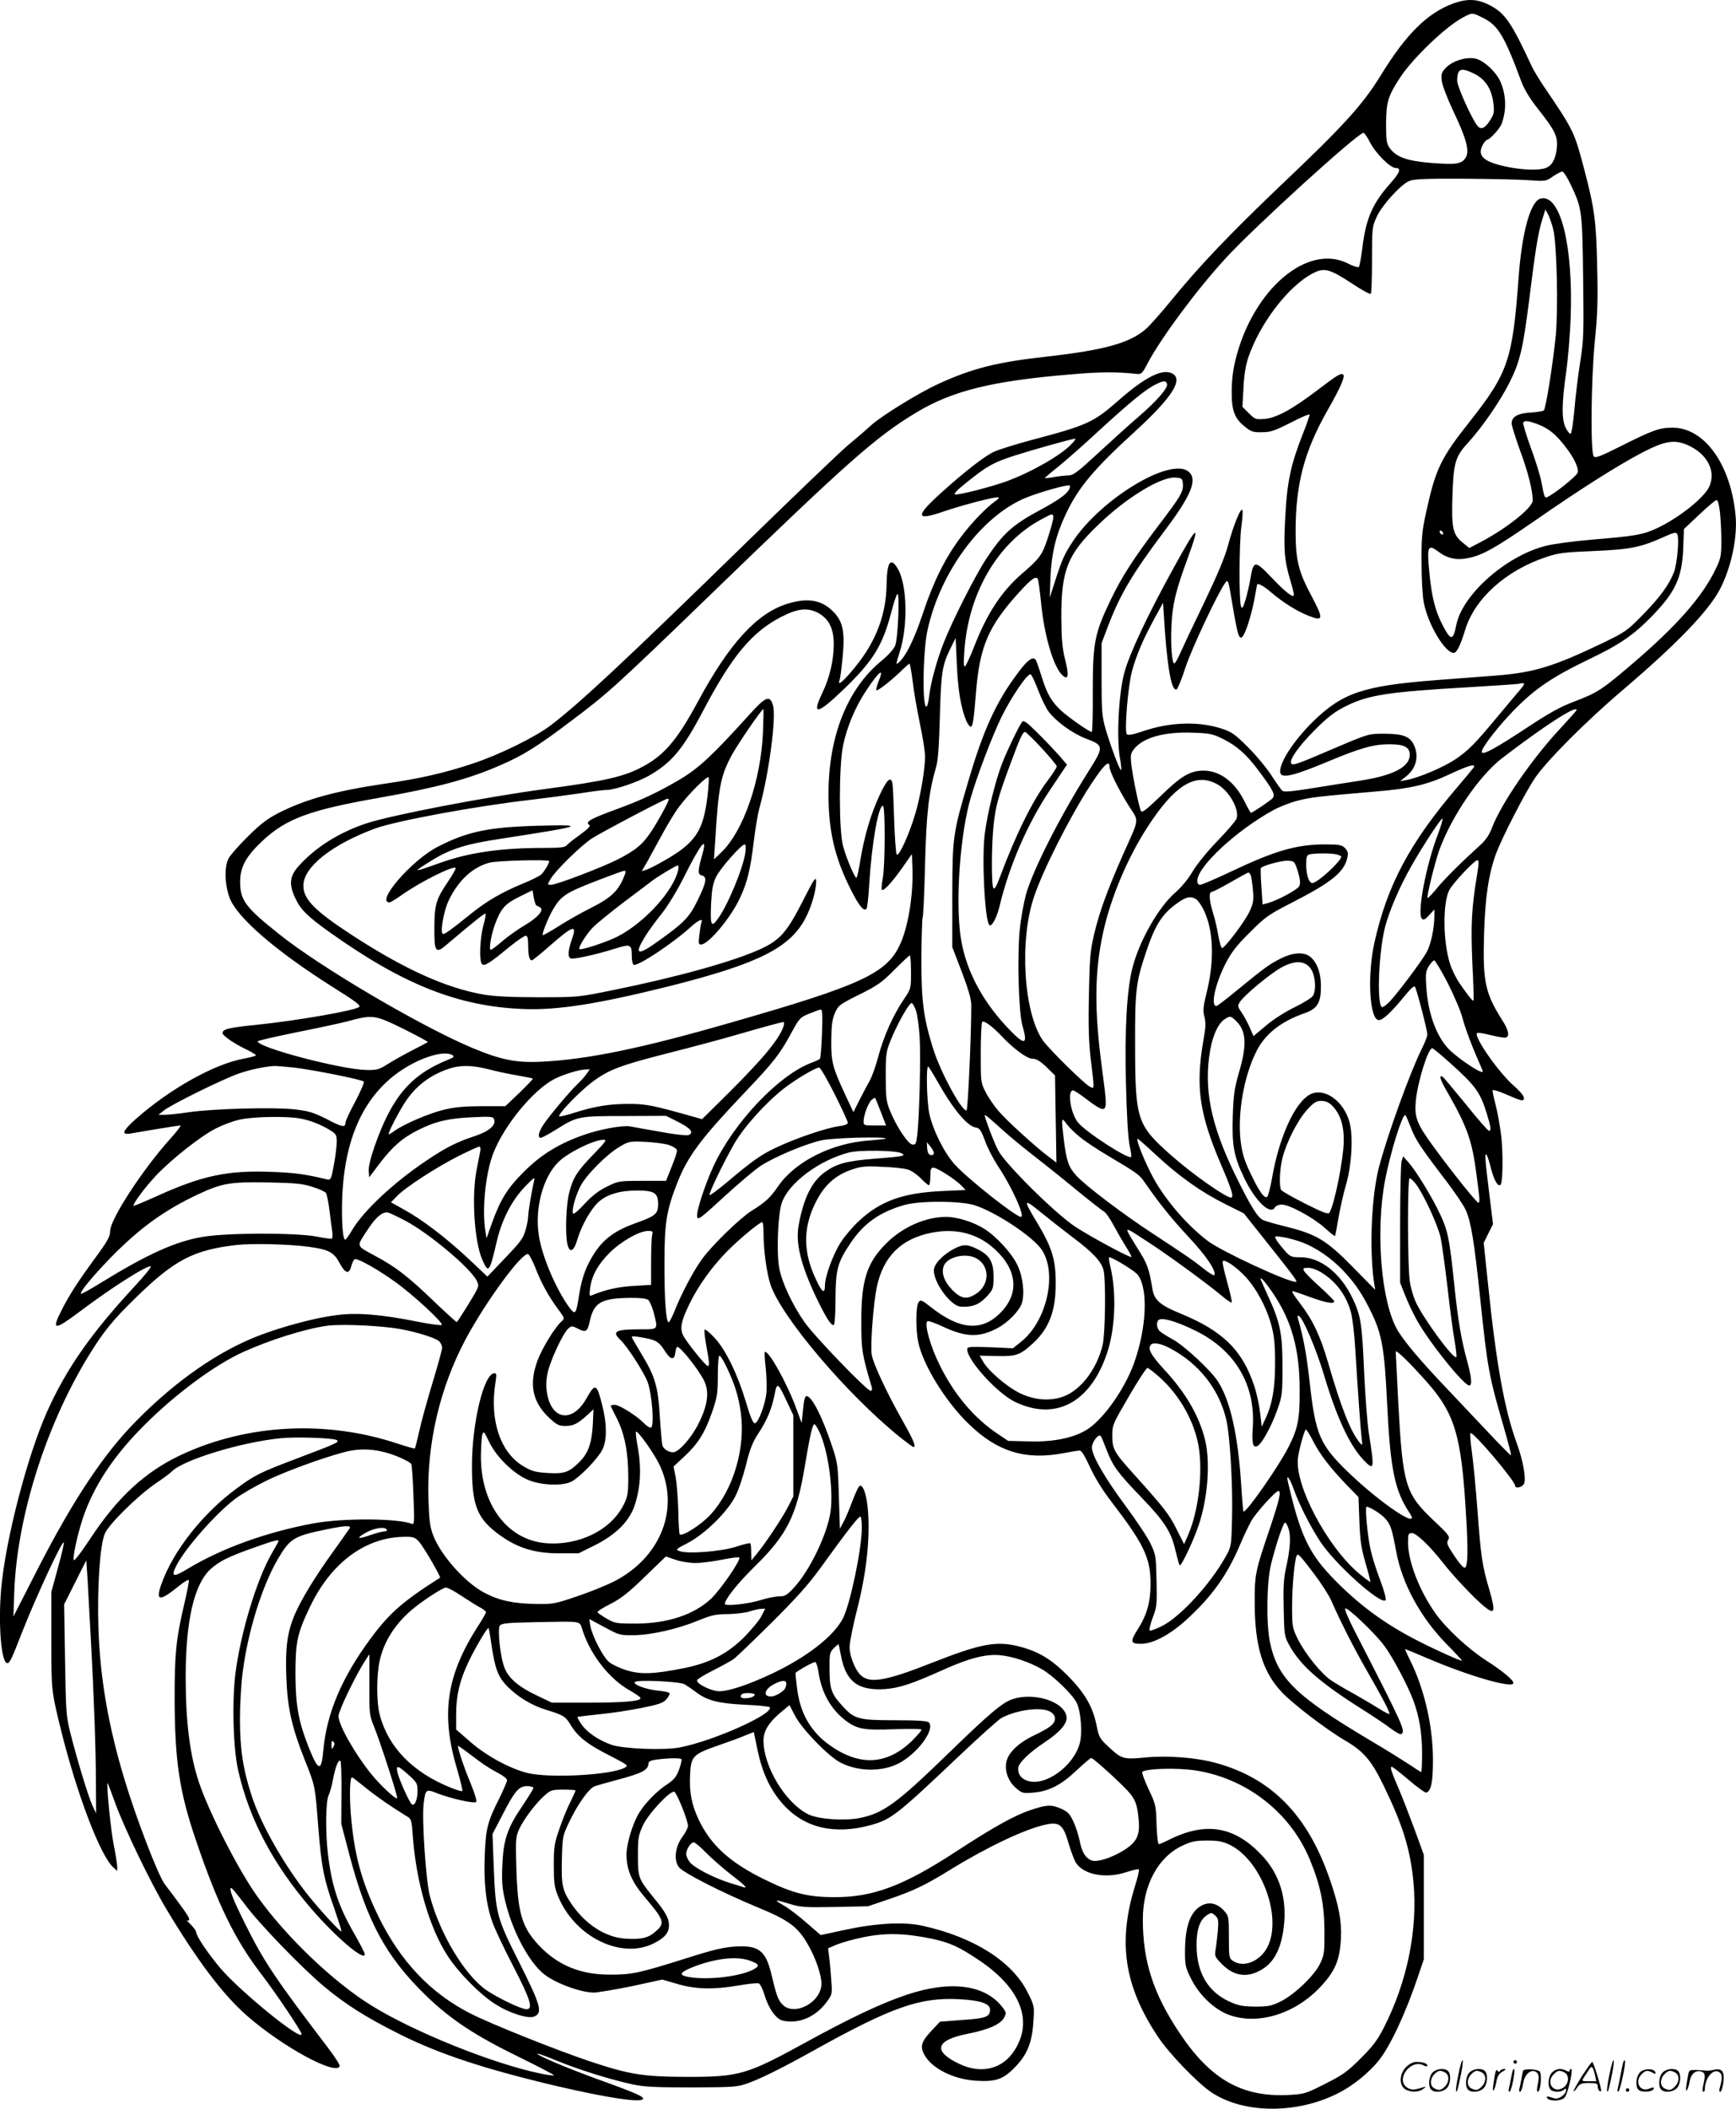 <svg version="1.0" xmlns="http://www.w3.org/2000/svg"
  viewBox="0 0 988.481 1200.233"
 preserveAspectRatio="xMidYMid meet">
<g transform="translate(-0.266,1200.621) scale(0.1,-0.1)"
fill="#000000" stroke="none">
<path d="M8279 11987 c-148 -54 -270 -174 -415 -411 -103 -167 -211 -286 -573
-629 -286 -273 -456 -451 -617 -648 -56 -69 -121 -142 -144 -163 -91 -82 -238
-123 -580 -161 -269 -30 -412 -66 -598 -151 -117 -53 -326 -182 -390 -239 -31
-29 -91 -80 -132 -114 -41 -34 -302 -284 -580 -555 -699 -682 -944 -910 -1110
-1037 -87 -67 -294 -169 -443 -218 -168 -56 -302 -86 -507 -116 -282 -42 -448
-88 -605 -168 -60 -31 -103 -64 -171 -132 -50 -49 -100 -106 -110 -125 -25
-49 -22 -148 6 -224 42 -112 263 -303 586 -507 137 -86 161 -105 152 -114 -19
-20 -354 -78 -576 -101 -168 -17 -202 -25 -202 -48 0 -15 67 -61 143 -97 26
-13 47 -26 47 -29 0 -4 -30 -12 -67 -19 -171 -31 -422 -172 -617 -344 -74 -66
-85 -91 -33 -83 17 3 87 15 154 26 66 11 126 20 133 20 6 0 -21 -35 -60 -78
-154 -171 -340 -456 -340 -522 0 -31 -14 -57 -83 -151 -101 -138 -147 -209
-193 -299 -60 -118 -44 -119 103 -9 183 138 382 264 404 257 6 -2 -37 -55 -96
-118 -245 -265 -384 -464 -493 -706 -114 -254 -239 -736 -263 -1015 -17 -201
1 -419 35 -419 14 0 25 22 85 177 83 210 227 520 237 510 3 -3 -12 -67 -33
-143 l-38 -139 0 -275 c0 -290 0 -287 56 -515 90 -361 221 -706 295 -776 l24
-22 0 25 c0 14 -9 70 -20 125 -16 79 -42 339 -35 351 1 1 21 -51 44 -115 52
-144 205 -460 291 -603 179 -298 323 -488 459 -607 202 -177 508 -343 528
-287 2 7 -28 54 -67 105 -301 395 -365 490 -474 710 -69 139 -92 199 -76 199
4 0 38 -42 76 -92 80 -109 321 -358 449 -466 124 -104 241 -178 435 -275 226
-113 487 -199 900 -296 284 -66 471 -94 484 -72 8 12 -42 35 -254 111 -181 66
-354 139 -347 147 3 2 53 -16 113 -41 124 -51 302 -106 425 -133 69 -15 129
-18 339 -18 239 1 259 2 319 23 76 27 197 87 380 189 443 246 602 302 827 290
122 -7 174 -25 174 -60 0 -40 -23 -49 -157 -58 l-128 -10 -47 -50 c-59 -62
-68 -91 -42 -138 42 -78 166 -140 294 -148 111 -7 154 7 221 76 71 72 99 142
106 263 6 84 5 88 -32 162 -87 177 -306 316 -599 381 -107 24 -265 15 -446
-24 l-134 -29 -81 70 c-44 39 -102 83 -130 99 -60 34 -55 36 36 8 62 -19 88
-20 256 -17 l188 4 121 41 c140 48 203 78 346 166 209 129 424 231 541 257 81
19 104 1 134 -105 13 -43 31 -92 40 -108 42 -71 170 -96 288 -57 36 12 69 19
72 16 4 -3 -6 -45 -21 -93 -100 -322 -62 -572 131 -861 64 -96 225 -263 305
-316 185 -123 493 -123 728 0 79 41 165 111 221 179 65 79 154 268 225 479
l34 100 0 298 0 297 -54 148 c-30 81 -70 184 -89 228 -43 100 -51 125 -39 125
4 0 48 -34 96 -75 49 -42 94 -74 100 -72 28 9 38 61 38 186 0 193 -50 408
-131 569 -17 34 -29 62 -27 62 2 0 58 -23 123 -51 237 -102 493 -176 493 -142
0 17 -64 70 -155 128 -102 66 -227 181 -290 270 -90 127 -155 294 -155 402 0
48 2 53 23 53 24 0 100 -72 173 -165 58 -75 170 -194 227 -243 72 -62 78 -47
40 86 -41 137 -48 189 -68 457 -9 121 -23 267 -31 324 -8 57 -12 106 -8 110
13 12 254 -272 254 -300 0 -17 39 -9 50 11 14 27 -4 132 -42 235 -69 190 -115
445 -162 898 l-25 239 26 53 27 54 -22 178 c-24 194 -27 237 -13 213 5 -8 16
-44 25 -80 17 -64 39 -101 53 -87 13 14 15 175 4 276 -7 56 -21 136 -32 178
-11 41 -19 79 -17 84 2 4 32 -5 68 -20 98 -43 110 -46 110 -24 0 11 -24 40
-54 66 -88 75 -233 283 -213 303 3 4 35 -1 71 -10 36 -9 74 -16 86 -16 30 0
26 37 -10 94 -101 159 -115 222 -107 495 6 214 27 348 70 463 36 93 158 332
216 420 64 98 294 329 511 513 307 262 487 449 550 575 62 123 97 292 85 414
-28 293 -180 501 -363 498 -72 -1 -111 -15 -288 -104 -117 -59 -146 -70 -156
-60 -20 20 -16 435 6 660 15 145 18 234 13 420 -5 257 -15 331 -72 548 -58
221 -60 226 -234 482 -27 41 -57 90 -66 110 -113 244 -151 301 -233 345 -73
40 -131 43 -213 14z m169 -83 c85 -42 122 -105 216 -359 18 -48 48 -98 97
-160 98 -124 113 -156 106 -223 -7 -62 -27 -99 -63 -112 -36 -14 -121 -12
-207 4 -143 28 -185 62 -153 125 9 17 21 31 25 31 15 0 72 62 83 89 31 81 27
172 -9 249 -24 50 -88 110 -133 123 -50 15 -135 -9 -174 -50 -25 -26 -28 -35
-24 -75 3 -25 32 -101 67 -175 75 -157 93 -227 68 -264 -23 -35 -54 -39 -197
-28 -136 11 -197 33 -234 84 -18 25 -21 43 -21 140 1 124 11 157 82 265 74
111 261 290 358 340 51 27 51 27 113 -4z m-48 -319 c61 -31 97 -87 106 -167 6
-48 3 -62 -16 -92 -29 -48 -53 -61 -73 -38 -30 33 -117 225 -117 258 0 71 20
79 100 39z m-596 -390 c32 -62 115 -145 146 -145 32 0 24 -25 -25 -81 -107
-119 -145 -206 -165 -374 -7 -55 -16 -104 -20 -108 -4 -5 -32 4 -61 19 -231
118 -542 -147 -641 -546 -14 -55 -22 -119 -22 -180 -1 -111 16 -156 77 -204
33 -27 47 -31 95 -30 49 0 72 8 165 55 59 31 107 51 107 45 0 -5 -18 -57 -41
-115 -67 -170 -88 -271 -98 -466 -10 -184 -6 -244 28 -360 12 -38 21 -76 21
-84 0 -23 -48 14 -132 103 -90 94 -98 93 -116 -14 -6 -36 -19 -90 -28 -120
-14 -45 -18 -51 -25 -35 -12 30 -11 360 2 453 6 45 9 87 6 94 -8 21 -52 -88
-81 -197 -19 -71 -59 -166 -135 -325 -60 -124 -121 -253 -136 -287 -15 -35
-31 -63 -36 -63 -13 0 -22 108 -16 218 6 120 25 198 92 380 76 208 57 195 -79
-53 -151 -273 -254 -494 -282 -600 -32 -121 -44 -368 -25 -480 7 -37 10 -69 7
-72 -6 -6 -61 140 -88 234 -20 69 -23 101 -23 283 l0 205 36 95 c69 182 139
300 323 545 154 204 189 294 136 337 -103 84 -498 -155 -659 -398 -48 -73 -62
-103 -105 -239 l-26 -80 4 115 c6 135 30 238 86 357 71 152 161 260 395 473
213 195 280 300 209 332 -55 26 -153 -24 -299 -152 -148 -130 -180 -144 -505
-230 -85 -23 -178 -52 -205 -64 -54 -24 -168 -113 -298 -230 -155 -139 -153
-167 6 -112 114 39 308 89 316 81 3 -3 -6 -13 -20 -22 -51 -36 -134 -122 -194
-202 -89 -118 -157 -254 -216 -432 -49 -148 -96 -245 -138 -283 -18 -17 -18
-13 5 60 47 148 42 377 -9 469 -42 74 -64 46 -66 -83 -2 -173 -60 -327 -178
-471 -65 -81 -104 -114 -90 -77 4 9 11 66 17 126 15 150 3 209 -54 266 -66 66
-144 79 -259 44 -175 -54 -332 -226 -512 -560 -116 -215 -191 -303 -312 -367
-107 -58 -214 -82 -558 -128 -336 -45 -868 -147 -1015 -195 -156 -51 -295
-139 -390 -247 -48 -55 -53 -101 -16 -179 30 -65 71 -105 193 -192 419 -299
733 -424 1104 -439 196 -8 428 29 837 131 499 126 681 216 770 384 35 66 62
159 62 212 -1 30 -11 16 -77 -114 -89 -174 -127 -218 -234 -269 -149 -70 -473
-161 -844 -236 -200 -41 -202 -41 -427 -41 -154 0 -252 5 -310 15 -215 37
-454 145 -753 340 -210 137 -275 203 -275 280 0 106 163 235 410 326 123 44
571 127 895 164 77 9 196 25 265 35 69 11 140 20 158 20 44 0 174 44 238 80
131 75 194 150 310 370 165 314 279 450 447 536 92 47 148 53 207 22 62 -33
90 -89 90 -178 0 -94 -24 -194 -67 -282 -60 -126 -26 -119 124 25 166 160 220
247 269 432 14 55 30 105 36 110 15 15 4 -252 -12 -293 -8 -20 -39 -55 -79
-88 -194 -159 -301 -429 -301 -758 0 -211 36 -363 128 -545 46 -91 73 -124 88
-108 5 4 12 67 16 140 15 237 52 447 78 447 14 0 13 -341 -1 -414 -6 -32 -8
-61 -5 -64 10 -10 56 40 115 123 l56 80 3 -80 c6 -154 -25 -342 -74 -442 -77
-159 -226 -227 -959 -437 -506 -146 -815 -210 -1080 -223 -146 -7 -233 11
-401 82 -296 126 -860 458 -1093 645 -191 152 -221 192 -221 298 0 83 34 145
127 232 136 127 270 176 663 245 329 58 510 106 690 185 129 55 214 108 408
255 204 153 257 201 769 696 808 782 963 919 1196 1059 204 122 429 178 874
215 168 15 267 15 378 3 27 -3 32 2 63 62 78 146 281 420 447 600 162 176 748
709 781 710 6 0 23 -25 38 -55z m1142 -239 c65 -137 66 -147 71 -529 4 -322 3
-358 -17 -484 -12 -75 -27 -197 -33 -272 -7 -76 -16 -135 -22 -134 -5 0 -18
15 -27 34 -24 46 -23 139 2 314 11 77 23 219 26 315 15 412 -59 704 -171 676
-57 -14 -106 -188 -125 -446 -35 -474 -59 -545 -280 -825 -164 -207 -193 -268
-247 -515 -24 -109 -27 -146 -26 -290 0 -91 6 -192 13 -225 25 -126 121 -285
170 -285 17 0 38 41 65 130 54 179 232 339 460 415 70 24 104 28 275 35 209 9
265 21 399 81 50 23 67 27 73 17 14 -20 1 -169 -18 -219 -28 -72 -80 -143
-178 -243 -87 -89 -98 -97 -226 -159 -282 -135 -392 -169 -610 -186 -80 -6
-233 -18 -340 -26 -413 -32 -533 -72 -699 -234 -117 -114 -204 -252 -187 -297
11 -28 79 -12 261 64 199 83 268 102 362 102 81 0 113 -17 113 -60 0 -68 -92
-117 -276 -146 -60 -9 -183 -29 -272 -43 -116 -19 -168 -24 -177 -16 -7 5 -34
44 -61 85 -26 41 -86 114 -133 161 -76 76 -94 89 -152 108 -132 43 -295 38
-452 -16 -53 -18 -81 -23 -88 -16 -15 15 6 272 29 358 24 88 60 175 125 295
l52 95 11 -165 c17 -226 39 -337 66 -328 6 2 30 60 52 129 38 112 185 424 226
479 15 20 17 15 38 -112 30 -179 39 -213 57 -198 18 15 51 116 70 214 8 43 15
80 15 82 0 16 37 -3 85 -45 69 -58 145 -105 212 -131 81 -31 83 -17 15 111
-76 142 -92 206 -92 371 0 270 49 456 184 693 72 126 100 191 86 200 -13 8
-31 -2 -144 -88 -143 -109 -236 -160 -302 -165 -51 -4 -55 -3 -90 32 l-37 37
6 107 c3 71 13 130 27 172 65 193 226 405 365 479 68 36 96 29 233 -61 51 -34
96 -58 100 -54 4 4 7 92 7 194 0 183 1 188 27 245 31 67 137 183 185 203 25
11 94 14 300 13 147 -1 315 -4 373 -8 103 -7 106 -7 145 21 22 15 46 27 53 28
7 0 29 -33 48 -74z m-99 -256 c20 -80 29 -448 14 -606 -15 -151 -56 -414 -68
-424 -4 -4 -38 -10 -75 -12 -73 -4 -108 -24 -108 -62 0 -12 22 -82 49 -157 44
-118 71 -226 71 -281 0 -41 -146 -158 -298 -238 l-63 -33 -37 30 c-57 46 -65
82 -59 269 6 183 16 221 85 296 82 89 184 237 238 343 62 124 78 192 114 475
35 283 51 381 72 449 l20 65 16 -29 c8 -17 22 -55 29 -85z m-2199 -882 c4 -22
-61 -96 -158 -180 -47 -40 -150 -133 -228 -205 -129 -119 -148 -133 -180 -133
-21 -1 -57 -5 -82 -10 -25 -4 -46 -7 -48 -5 -1 1 32 30 74 63 42 34 146 125
231 204 181 166 271 240 328 267 44 22 59 22 63 -1z m2112 -227 c60 -23 101
-56 155 -126 54 -69 82 -132 69 -153 -13 -21 -110 -100 -153 -125 -35 -21 -32
-25 -51 73 -6 36 -34 125 -61 198 -27 74 -46 138 -43 143 8 13 28 11 84 -10z
m-2656 -112 c-59 -64 -232 -162 -372 -213 -92 -33 -269 -78 -291 -74 -10 2 11
25 64 67 119 96 156 116 278 155 104 33 320 94 341 95 6 1 -3 -13 -20 -30z
m3503 -4 c116 -49 170 -150 127 -241 -30 -63 -175 -178 -298 -235 -77 -36
-122 -44 -365 -64 -107 -9 -227 -25 -268 -36 -225 -57 -473 -277 -508 -449
-18 -92 -31 -93 -78 -2 -43 82 -63 164 -76 304 -14 145 -8 159 52 114 52 -39
104 -50 171 -36 82 17 153 57 376 211 263 183 482 321 617 391 124 64 178 73
250 43z m-2869 -222 c4 -44 -12 -72 -139 -238 -144 -191 -209 -291 -274 -427
-90 -188 -100 -241 -100 -515 1 -128 -2 -233 -6 -233 -13 0 -128 80 -169 117
-58 52 -84 95 -115 194 -14 46 -30 90 -34 98 -15 24 -46 3 -98 -67 -126 -166
-200 -326 -287 -623 -88 -298 -90 -316 -91 -649 l0 -295 54 -140 c38 -101 54
-154 54 -190 1 -154 -19 -600 -27 -600 -30 0 -149 221 -190 352 -55 177 -67
267 -67 510 1 124 4 229 7 235 4 6 10 144 14 307 8 299 21 406 64 556 10 34
16 124 20 275 7 255 13 298 58 390 l32 65 7 -150 c6 -145 23 -247 53 -320 8
-19 20 -35 25 -35 13 0 18 34 31 195 21 261 70 376 243 567 70 77 94 95 108
81 4 -4 12 -64 19 -132 18 -194 73 -378 125 -421 31 -26 35 3 13 90 -17 68
-21 116 -22 240 -1 271 35 361 210 529 159 154 356 274 439 269 37 -3 40 -5
43 -35z m-648 -33 c-15 -28 -63 -62 -169 -119 -154 -83 -209 -133 -303 -276
-61 -92 -194 -354 -243 -480 -37 -94 -73 -224 -81 -296 -4 -33 -10 -62 -15
-64 -26 -17 -22 312 5 435 73 332 306 646 555 751 76 32 242 79 254 72 4 -2 2
-13 -3 -23z m3706 -127 c4 -38 8 -111 8 -163 0 -86 -3 -102 -31 -160 -75 -158
-221 -325 -478 -544 -172 -147 -197 -163 -334 -215 -72 -27 -140 -65 -243
-133 -206 -136 -278 -175 -278 -150 0 24 97 148 185 238 120 122 218 188 428
289 172 82 250 136 354 242 136 140 173 220 180 388 l4 110 87 82 c48 45 92
83 99 83 7 0 14 -27 19 -67z m-3796 -33 c0 -11 -13 -61 -30 -112 -32 -100 -45
-118 -148 -207 -116 -100 -199 -226 -272 -414 -23 -59 -47 -110 -53 -114 -7
-4 -8 25 -3 92 24 328 190 611 436 744 66 36 70 37 70 11z m2220 -91 c0 -6 -4
-7 -10 -4 -5 3 -10 11 -10 16 0 6 5 7 10 4 6 -3 10 -11 10 -16z m-3021 -838
c6 -54 25 -163 41 -241 17 -79 30 -164 30 -189 0 -71 -26 -227 -55 -324 -35
-120 -96 -253 -107 -234 -4 9 -11 98 -14 199 -3 100 -7 193 -10 206 -8 42 -31
22 -72 -66 -51 -109 -88 -235 -110 -369 -9 -57 -19 -103 -23 -103 -10 0 -57
110 -76 181 -24 86 -24 454 0 571 22 107 69 219 132 314 76 114 105 135 69 49
-8 -20 -13 -42 -12 -47 4 -10 92 59 153 120 17 16 33 30 36 31 3 1 11 -43 18
-98z m715 -53 c18 -48 45 -103 60 -123 43 -56 135 -123 208 -151 108 -41 108
-46 18 -189 -161 -255 -313 -554 -355 -698 -13 -49 -30 -140 -36 -204 -15
-154 -6 -469 15 -543 34 -117 14 -118 -91 -6 -153 165 -243 348 -264 538 -24
216 4 567 60 760 38 131 123 354 176 463 56 114 148 249 166 243 6 -2 25 -43
43 -90z m2742 0 c-20 -24 -76 -90 -124 -148 -134 -161 -170 -197 -246 -248
-69 -45 -206 -103 -276 -116 l-35 -6 34 27 c58 46 75 115 44 180 -23 48 -63
63 -170 63 -88 0 -88 0 -283 -83 -212 -91 -237 -100 -245 -86 -13 20 44 100
134 190 78 78 112 103 181 138 128 62 235 79 700 106 146 9 272 17 280 19 39
9 40 3 6 -36z m324 -113 c0 -3 -41 -49 -91 -103 -162 -173 -337 -427 -391
-567 -15 -41 -36 -71 -67 -99 -109 -99 -200 -189 -246 -245 -27 -33 -51 -58
-54 -56 -6 7 40 195 66 270 70 194 229 427 360 527 239 183 423 302 423 273z
m-2017 -163 c83 -41 138 -90 209 -186 80 -107 93 -133 77 -153 -13 -14 -114
-83 -124 -83 -2 0 -18 28 -35 63 -57 114 -141 177 -236 177 -75 -1 -125 -30
-240 -142 -78 -75 -107 -99 -114 -89 -11 18 -49 202 -56 271 -5 47 -3 59 16
83 51 65 172 99 333 93 96 -3 115 -7 170 -34z m-643 -159 c0 -26 50 -127 109
-222 61 -96 65 -62 -35 -286 -85 -193 -132 -321 -161 -445 -22 -92 -26 -134
-30 -345 -4 -184 -1 -271 11 -372 21 -173 21 -166 -6 -152 -34 18 -236 218
-268 264 -109 159 -134 566 -50 816 51 152 201 449 317 629 78 120 113 155
113 113z m2074 -5 c-5 -7 -47 -58 -94 -113 -270 -316 -399 -557 -472 -887 -41
-188 -27 -438 26 -438 22 0 70 44 138 127 43 53 63 71 68 62 11 -20 70 -248
70 -271 0 -10 -14 -46 -31 -80 -66 -132 -196 -490 -245 -677 -42 -164 -55
-461 -28 -651 l7 -45 -129 131 c-149 152 -207 186 -381 229 -56 14 -114 30
-128 37 -32 14 -74 83 -160 259 -139 286 -180 491 -141 711 16 89 49 156 88
177 25 15 29 14 54 -9 63 -58 69 -135 22 -296 -27 -94 -32 -129 -36 -254 -5
-166 7 -227 64 -346 63 -133 150 -217 176 -170 5 9 22 16 39 16 44 0 181 -75
245 -133 30 -27 56 -48 58 -46 2 2 11 49 20 104 10 55 28 138 42 185 34 115
43 283 20 362 -31 108 -124 183 -203 163 -93 -23 -194 -231 -238 -488 -9 -50
-21 -96 -26 -102 -15 -15 -46 27 -96 133 -35 73 -47 111 -56 182 -19 156 18
371 90 513 49 98 140 170 276 217 71 25 92 60 91 155 0 77 -25 141 -66 169
-35 25 -98 20 -164 -14 -63 -32 -86 -48 -250 -182 -59 -49 -111 -88 -115 -88
-35 0 -7 126 53 244 33 63 63 102 138 176 87 87 107 101 230 164 237 121 307
178 325 263 5 24 2 36 -14 52 -18 18 -33 21 -111 21 -164 0 -284 -34 -541
-156 -86 -41 -164 -74 -173 -74 -10 0 -16 8 -16 23 0 80 222 286 431 401 36
20 100 45 141 55 71 19 127 25 443 52 197 16 296 39 421 98 109 51 152 63 138
39z m-1465 -93 c69 -35 132 -144 115 -197 -3 -12 -52 -69 -108 -127 -59 -61
-120 -136 -143 -176 -24 -41 -64 -89 -96 -117 -97 -83 -207 -277 -246 -430
-32 -125 -45 -349 -37 -663 4 -175 12 -304 20 -345 8 -36 12 -67 10 -69 -15
-16 -257 140 -303 196 -42 51 -63 183 -28 183 6 0 44 -25 84 -56 44 -34 79
-54 88 -50 20 7 19 34 -5 212 -48 351 -46 570 6 802 44 195 138 417 250 590
154 238 271 311 393 247z m1262 -285 c-68 -176 -121 -454 -92 -483 10 -9 18
-5 42 21 l29 32 0 -37 c0 -72 -21 -168 -46 -210 -31 -54 -161 -227 -207 -276
-20 -21 -41 -36 -46 -33 -30 19 -18 317 19 459 24 90 82 226 148 342 65 115
172 278 178 272 3 -3 -8 -42 -25 -87z m-582 -116 c17 -4 31 -10 31 -13 0 -26
-136 -151 -165 -151 -19 0 -35 47 -35 105 0 43 4 54 18 58 27 7 116 8 151 1z
m-216 -99 c13 -44 15 -66 8 -82 -10 -21 -128 -84 -183 -98 l-26 -7 -7 102 c-4
55 -5 103 -3 106 16 15 119 43 153 41 39 -2 39 -3 58 -62z m1021 -12 c-32
-194 -37 -285 -28 -503 6 -118 9 -217 7 -219 -4 -6 -37 36 -79 98 -21 30 -46
81 -56 115 -39 125 -41 343 -3 416 20 39 143 170 160 170 9 0 9 -16 -1 -77z
m-1289 -10 c3 -10 9 -48 12 -84 5 -57 2 -74 -19 -120 -25 -55 -141 -209 -157
-209 -5 0 -14 31 -21 70 -6 38 -20 98 -31 132 -22 73 -24 118 -6 118 6 0 55
25 107 55 52 30 98 55 101 55 4 0 10 -8 14 -17z m-314 -133 c10 -6 30 -32 43
-58 57 -113 65 -281 23 -460 -24 -96 -26 -119 -16 -154 8 -32 7 -60 -5 -127
-47 -266 -26 -422 100 -715 61 -142 74 -186 56 -186 -30 0 -219 133 -337 237
-199 176 -208 203 -209 623 -1 316 4 363 60 530 50 152 88 215 163 273 63 48
87 55 122 37z m-1621 -416 c0 -95 0 -95 -41 -156 -60 -88 -115 -211 -145 -324
-14 -55 -37 -119 -52 -144 -14 -25 -40 -74 -58 -110 l-32 -64 -45 96 c-74 159
-82 189 -81 313 1 87 5 119 21 156 19 43 26 48 138 104 103 51 129 69 199 140
45 45 84 82 89 83 4 1 7 -41 7 -94z m3055 -61 c36 -71 75 -161 85 -201 18 -66
54 -162 104 -274 15 -35 15 -37 -1 -31 -38 13 -152 95 -186 133 -69 76 -114
204 -123 350 -5 74 -3 89 15 118 11 17 25 32 30 32 5 0 40 -57 76 -127z m-778
78 c25 -37 32 -116 12 -152 -6 -11 -52 -40 -103 -65 -54 -26 -122 -69 -164
-105 l-72 -60 -21 48 c-11 26 -32 65 -46 85 -24 36 -25 39 -9 63 25 38 173
161 236 195 77 42 135 39 167 -9z m-2249 -237 c8 -21 17 -88 21 -148 7 -107
-1 -458 -14 -564 -6 -47 -9 -53 -28 -50 -25 3 -95 110 -129 198 -19 47 -22 75
-22 190 0 125 2 140 28 205 38 94 107 216 120 212 6 -2 17 -21 24 -43z m-535
-131 c-3 -76 -8 -141 -12 -144 -3 -3 -26 -14 -51 -23 -187 -72 -441 -342 -555
-588 -48 -104 -97 -254 -93 -285 3 -24 15 -16 153 111 82 75 176 155 210 177
80 52 258 126 347 145 66 14 353 22 365 10 2 -2 -40 -7 -94 -11 -216 -15 -425
-121 -522 -264 -42 -62 -71 -88 -148 -136 -64 -40 -223 -193 -282 -274 -49
-67 -119 -198 -160 -303 -13 -32 -27 -58 -31 -58 -15 0 -25 135 -24 340 0 227
12 298 74 456 60 151 134 250 385 514 164 172 199 218 263 336 46 85 51 90
103 111 30 12 59 23 66 23 8 0 10 -36 6 -137z m-2383 27 c78 -39 141 -73 139
-75 -2 -2 -42 -23 -89 -47 -47 -24 -109 -59 -139 -78 -49 -31 -61 -35 -120
-34 -144 2 -621 128 -621 163 0 4 96 26 213 50 116 23 253 52 302 65 141 38
152 36 315 -44z m3405 -40 c67 -72 146 -130 176 -130 23 0 43 -12 80 -47 l49
-48 4 -248 4 -248 -41 31 c-71 52 -244 209 -290 264 -24 28 -57 76 -72 106
-28 54 -28 58 -28 221 0 92 4 172 8 178 7 13 59 -25 110 -79z m-1240 58 c-22
-72 -111 -180 -309 -378 l-156 -154 -42 12 c-234 66 -274 75 -373 75 -113 0
-193 -13 -308 -49 -43 -14 -83 -24 -89 -22 -16 6 112 139 186 195 93 70 159
95 425 163 135 34 315 82 400 107 152 44 248 70 264 72 5 1 5 -9 2 -21z m3790
-208 c150 -134 176 -170 214 -294 23 -75 26 -96 12 -96 -6 0 -65 67 -131 150
-67 82 -126 152 -131 156 -26 16 -18 -13 29 -93 110 -193 137 -270 162 -463 6
-47 13 -102 15 -122 3 -21 1 -38 -4 -38 -10 0 -148 172 -254 317 -96 131 -111
168 -103 260 10 110 70 303 94 303 4 0 48 -36 97 -80z m-5675 40 c11 -7 6 -13
-25 -25 -215 -87 -321 -212 -420 -495 -22 -63 -35 -118 -33 -140 l3 -35 58 77
c74 98 133 149 222 193 98 49 172 66 307 72 105 5 118 4 124 -11 13 -34 -28
-69 -112 -97 -99 -32 -166 -66 -275 -140 -185 -124 -354 -282 -420 -392 -18
-31 -37 -57 -40 -57 -12 0 -19 62 -19 169 0 381 113 645 339 796 115 76 245
114 291 85z m-905 -70 c111 -13 387 -68 399 -80 4 -4 -17 -54 -48 -113 -31
-57 -56 -111 -56 -120 0 -30 -18 -27 -106 19 -77 39 -102 46 -184 56 -119 13
-459 4 -600 -16 -58 -9 -121 -15 -140 -15 l-35 0 30 24 c40 33 330 176 425
210 66 23 146 40 205 44 11 0 61 -4 110 -9z m1106 -9 c41 -11 114 -27 163 -35
49 -9 91 -17 93 -19 2 -2 -33 -38 -77 -81 l-80 -76 -132 0 c-99 0 -155 -5
-217 -20 -84 -20 -226 -81 -280 -119 -16 -12 -32 -21 -35 -21 -8 0 49 113 89
176 61 96 141 158 250 196 66 23 134 22 226 -1z m2560 -71 c89 -158 170 -255
219 -262 20 -2 29 -15 51 -74 14 -40 47 -103 72 -142 81 -120 158 -292 133
-292 -29 0 -301 215 -375 296 -61 66 -126 197 -147 292 -15 75 -19 282 -5 267
5 -6 29 -44 52 -85z m-586 -71 c41 -82 75 -156 75 -163 0 -9 -19 -16 -51 -20
-68 -9 -238 -66 -347 -117 -92 -42 -145 -79 -290 -202 -52 -43 -96 -76 -99
-73 -7 6 76 179 138 288 55 97 177 233 283 317 63 50 182 121 203 121 7 0 46
-68 88 -151z m-1413 114 c-11 -16 -34 -41 -52 -58 -42 -40 -160 -180 -193
-230 -28 -42 -35 -75 -15 -75 6 0 44 20 84 45 124 78 129 79 394 79 l235 1 70
-35 c72 -36 92 -63 56 -75 -11 -3 -85 5 -163 20 -79 14 -154 27 -168 30 -44 7
-170 -16 -259 -47 -142 -49 -245 -112 -342 -208 -96 -95 -136 -159 -184 -292
l-32 -90 -6 38 c-21 124 0 330 44 445 62 160 229 363 349 424 53 27 139 53
178 54 l23 1 -19 -27z m1676 -215 l30 -78 -64 0 c-61 0 -64 1 -64 24 0 35 28
109 47 123 9 7 18 12 19 10 1 -1 15 -37 32 -79z m2568 37 c48 -48 69 -111 68
-205 -2 -105 -53 -362 -82 -407 -6 -10 -42 4 -137 52 -71 36 -133 71 -137 78
-13 20 -9 119 7 182 23 91 86 214 139 273 40 44 53 52 82 52 24 0 43 -8 60
-25z m-1875 -140 c36 -33 115 -98 175 -145 60 -46 171 -135 246 -197 76 -62
146 -117 156 -122 11 -6 35 -41 55 -78 20 -37 52 -93 71 -123 19 -30 33 -56
31 -58 -7 -7 -233 115 -320 172 -115 76 -397 356 -438 433 -23 43 -77 184 -77
201 0 7 27 -16 101 -83z m2324 16 c27 -72 56 -115 208 -314 48 -64 96 -135
106 -159 30 -67 48 -180 81 -493 43 -412 50 -448 135 -741 25 -87 44 -159 41
-161 -2 -2 -66 63 -142 144 -77 81 -185 196 -242 256 -139 147 -220 244 -260
309 -95 159 -129 565 -72 861 31 158 96 367 114 367 3 0 16 -31 31 -69z
m-6324 49 c60 -11 115 -33 172 -67 33 -21 37 -27 37 -66 0 -23 -7 -82 -16
-130 -15 -82 -18 -88 -38 -84 -130 31 -183 38 -316 43 -252 10 -398 -21 -661
-141 -67 -30 -124 -54 -126 -52 -7 8 66 106 127 171 90 95 256 226 343 270 40
20 101 43 137 50 77 17 265 20 341 6z m4440 -105 c27 -23 98 -70 157 -105 172
-102 182 -109 215 -157 80 -116 153 -206 250 -310 96 -103 154 -187 145 -214
-2 -6 -31 11 -64 38 -62 49 -84 64 -289 199 -163 106 -381 271 -432 327 -46
50 -57 81 -73 207 -15 126 -14 130 15 90 14 -19 48 -53 76 -75z m439 -107
c126 -117 251 -206 385 -273 l110 -55 125 -157 c163 -205 184 -233 171 -233
-49 0 -421 173 -500 232 -127 96 -259 253 -326 388 -50 100 -89 204 -73 194 7
-4 56 -48 108 -96z m-3206 10 c-96 -99 -118 -134 -140 -219 -18 -69 -24 -230
-11 -292 12 -56 37 -46 57 24 24 80 77 174 121 214 48 43 121 65 219 65 98 0
120 -14 120 -76 0 -57 -14 -69 -129 -110 -112 -40 -178 -87 -230 -165 -50 -75
-75 -143 -91 -244 -17 -109 -21 -115 -53 -74 -77 103 -161 299 -177 419 -22
153 25 325 111 411 54 54 201 127 258 128 21 1 14 -10 -55 -81z m431 50 c22
-8 41 -21 42 -29 2 -8 -12 -50 -30 -94 l-32 -80 -135 0 c-133 0 -137 -1 -202
-33 -47 -23 -84 -52 -127 -98 -32 -36 -62 -61 -65 -55 -10 15 12 97 41 154 31
63 151 184 225 227 51 30 56 31 148 27 52 -3 113 -11 135 -19z m1505 -45 c0
-8 -7 -13 -17 -11 -13 2 -19 14 -21 38 l-2 35 20 -24 c11 -13 20 -30 20 -38z
m-2583 10 c-3 -16 -12 -64 -21 -108 -29 -149 -12 -408 33 -509 35 -80 41 -73
81 99 29 127 85 236 160 315 48 50 60 59 55 40 -14 -57 -34 -177 -35 -206 0
-17 -7 -54 -16 -83 -12 -43 -32 -69 -116 -156 l-100 -105 -108 102 c-130 121
-264 223 -366 279 l-75 42 33 34 c47 50 225 165 351 229 60 30 113 54 119 54
6 0 8 -12 5 -27z m2399 -11 c27 -15 13 -18 -154 -31 -161 -13 -216 -28 -285
-78 -73 -54 -119 -147 -147 -302 -18 -100 12 -223 100 -409 55 -115 87 -165
101 -157 5 4 9 70 9 148 1 167 11 206 83 314 76 114 163 177 303 219 87 27
326 26 407 0 123 -40 333 -180 382 -254 90 -136 27 -410 -121 -525 l-44 -35
-130 6 c-117 4 -130 3 -130 -12 0 -62 171 -250 272 -299 229 -110 428 -6 523
274 48 139 56 343 21 492 -8 31 -11 57 -8 57 22 -1 149 -79 164 -101 60 -81
49 -304 -23 -504 -55 -151 -180 -326 -274 -380 -76 -45 -190 -67 -324 -63
l-118 3 -58 39 c-134 89 -248 223 -330 389 -54 107 -90 235 -72 253 4 4 42 -9
85 -29 131 -62 208 -65 309 -13 60 30 129 99 144 144 17 53 7 149 -24 215 -30
66 -117 162 -188 208 -61 39 -156 69 -218 69 -117 0 -248 -57 -341 -150 -112
-111 -144 -211 -143 -450 0 -156 4 -183 59 -367 4 -15 2 -23 -6 -23 -21 0
-324 314 -378 393 -68 98 -127 224 -142 304 -17 86 -8 313 15 375 40 112 212
240 380 284 59 16 271 13 301 -4z m34 -92 c20 -5 53 -28 75 -50 21 -22 43 -40
47 -40 4 0 8 23 8 50 0 41 3 50 18 50 21 0 128 -69 160 -103 l23 -24 -133 -6
c-224 -10 -353 -57 -474 -170 -34 -31 -81 -86 -104 -122 -43 -66 -90 -194 -90
-245 0 -52 -17 -41 -53 38 -70 148 -72 284 -6 422 50 107 116 168 217 201 47
16 76 19 167 14 61 -2 126 -9 145 -15z m-3389 -99 c37 -11 71 -27 77 -34 5 -6
15 -52 21 -102 6 -49 13 -105 16 -122 2 -18 1 -35 -3 -37 -4 -2 -43 3 -87 12
-115 22 -502 22 -643 -1 -156 -25 -314 -96 -580 -259 -62 -39 -115 -68 -118
-66 -9 9 62 95 165 202 166 170 307 273 501 364 137 64 183 72 400 68 155 -3
196 -7 251 -25z m4153 -149 c39 -32 116 -92 171 -134 122 -91 171 -144 182
-195 13 -62 9 -361 -6 -423 -34 -140 -128 -261 -230 -295 -76 -25 -163 -17
-244 23 -71 35 -175 124 -206 177 l-20 35 97 -2 c110 -3 134 5 208 74 91 84
129 185 128 343 0 134 -22 202 -107 344 -81 134 -78 139 27 53z m-3629 -41
c134 -69 372 -268 411 -342 13 -26 13 -32 -2 -61 -14 -29 -100 -166 -110 -177
-2 -2 -60 51 -129 117 -151 145 -218 197 -342 263 -106 58 -103 46 -31 155 45
67 82 96 113 88 11 -4 52 -23 90 -43z m2045 -68 c0 -101 18 -233 40 -299 62
-184 434 -623 736 -867 39 -31 74 -57 78 -57 17 0 0 40 -61 148 -91 161 -170
329 -177 380 -8 54 10 291 29 382 37 175 139 276 313 310 138 27 260 -4 357
-92 133 -121 144 -259 28 -370 -104 -101 -228 -89 -388 37 -55 43 -60 45 -72
29 -16 -22 -17 -152 -2 -226 26 -129 156 -340 289 -468 162 -157 322 -206 537
-165 43 8 85 15 94 15 10 0 30 -33 58 -94 27 -59 71 -131 122 -197 188 -245
224 -322 223 -474 -1 -101 -22 -174 -74 -254 -43 -69 -41 -81 19 -81 71 0 169
53 268 145 140 129 227 253 297 420 21 50 50 110 64 135 26 46 138 170 154
170 17 0 6 -50 -46 -205 -87 -255 -90 -270 -89 -440 1 -239 46 -386 155 -501
63 -67 256 -214 359 -274 107 -63 149 -112 218 -253 112 -230 154 -366 172
-555 25 -269 -36 -568 -169 -827 -36 -71 -64 -108 -132 -175 -74 -74 -101 -94
-201 -144 -112 -57 -119 -59 -210 -64 -266 -13 -445 89 -622 356 -148 222
-207 406 -207 643 0 194 86 355 225 420 51 24 73 29 141 29 66 0 89 -5 131
-25 179 -90 297 -408 214 -578 -41 -84 -138 -124 -199 -81 -21 14 -22 22 -22
134 0 117 -1 120 -27 150 -38 42 -82 53 -125 32 -67 -34 -98 -117 -98 -266 0
-75 3 -90 35 -153 46 -92 129 -171 210 -203 164 -63 377 0 524 155 85 90 112
152 119 277 5 100 -12 189 -65 342 -126 363 -332 572 -648 658 -113 31 -274
43 -400 31 -127 -12 -135 -10 -214 64 -47 44 -52 54 -65 121 -22 106 -67 183
-166 283 -92 92 -165 136 -275 164 -129 33 -219 16 -498 -94 -268 -106 -359
-120 -409 -64 -30 33 -58 107 -58 154 0 25 20 126 45 223 51 201 72 394 60
551 -6 84 -25 145 -44 145 -9 0 -23 -30 -56 -116 -13 -34 -31 -77 -42 -95
l-18 -34 -6 185 c-5 174 -7 191 -38 283 -56 169 -116 287 -146 287 -9 0 -15
-23 -20 -77 l-8 -76 -28 76 c-53 148 -164 346 -182 327 -2 -3 0 -41 5 -85 5
-44 7 -107 5 -140 -5 -69 -47 -180 -67 -180 -10 0 -27 42 -51 124 -47 156
-114 294 -178 363 -27 29 -52 50 -56 46 -4 -3 1 -44 9 -90 18 -97 20 -121 7
-116 -15 5 -123 140 -139 174 -19 42 -11 81 37 180 51 104 128 211 215 299 69
70 184 165 199 165 4 0 7 -26 7 -57z m2220 -76 c125 -84 314 -223 388 -285 29
-25 55 -42 58 -39 3 3 -9 56 -26 117 -17 61 -29 114 -25 118 12 12 77 -33 129
-88 64 -70 120 -174 148 -277 16 -61 21 -108 21 -213 0 -144 -15 -234 -55
-319 l-21 -46 -9 79 c-5 44 -20 114 -34 155 -68 204 -179 312 -422 412 -113
46 -147 76 -157 137 -20 120 -29 144 -82 228 -70 113 -74 120 -42 104 13 -7
71 -45 129 -83z m-2854 61 c-3 -13 -6 -82 -6 -154 l0 -131 -97 -6 c-86 -4
-162 -21 -237 -52 -18 -8 -19 -5 -13 40 10 73 44 133 111 201 66 65 169 124
219 124 26 0 29 -3 23 -22z m3701 -43 c81 -31 164 -88 234 -161 72 -77 110
-134 164 -246 56 -118 71 -202 85 -493 19 -394 43 -511 130 -642 67 -100 -164
54 -351 234 -162 157 -186 214 -219 512 -18 160 -35 252 -66 360 -5 18 -4 22
6 16 24 -15 98 -190 140 -330 74 -248 148 -407 228 -490 60 -62 62 -55 28 160
-8 55 -20 210 -26 344 -12 277 -19 318 -65 416 -69 145 -183 235 -296 235 -53
0 -59 2 -92 39 -19 22 -41 49 -47 61 -12 22 -11 22 36 15 27 -4 77 -17 111
-30z m-5651 -26 c109 -15 138 -31 171 -93 33 -61 54 -65 67 -13 5 20 15 37 21
37 24 0 133 -62 225 -128 103 -73 279 -236 268 -247 -4 -4 -64 4 -135 18 -209
42 -346 53 -463 38 -117 -14 -308 -65 -441 -116 -232 -89 -473 -256 -699 -485
-185 -186 -361 -451 -563 -845 l-138 -270 5 140 c15 423 178 942 420 1339 88
144 141 209 278 342 216 210 325 266 567 294 90 10 304 5 417 -11z m1284 -116
c33 -87 79 -170 131 -239 38 -52 38 -52 18 -70 -37 -33 -109 -151 -135 -220
-51 -136 -30 -238 66 -328 43 -40 55 -46 92 -46 46 0 71 13 127 64 l33 31 -4
-90 c-6 -105 -27 -163 -79 -213 -57 -56 -83 -65 -174 -60 -68 4 -91 9 -136 35
-136 76 -200 263 -165 481 7 44 6 52 -6 52 -60 0 -128 -282 -128 -528 0 -215
27 -290 134 -375 111 -87 213 -122 362 -122 l111 0 89 44 c126 63 204 141 233
237 31 99 36 200 17 313 -10 51 -15 95 -12 98 9 9 96 -113 131 -182 122 -248
14 -531 -254 -669 -47 -24 -144 -63 -216 -87 -124 -42 -135 -44 -237 -42 -123
2 -206 20 -290 65 -108 58 -245 211 -289 326 -18 47 -23 83 -27 212 -9 310 65
625 210 900 114 214 323 500 358 488 6 -2 24 -36 40 -75z m4481 -32 c81 -52
135 -125 163 -220 9 -30 21 -129 26 -220 16 -259 30 -452 36 -501 5 -43 5 -44
-11 -25 -52 62 -106 200 -180 455 -45 154 -87 243 -161 339 -38 50 -51 72 -38
68 11 -3 57 -19 104 -36 85 -31 130 -38 130 -22 0 4 -36 41 -80 81 -44 39 -85
80 -91 91 -9 17 -6 19 24 19 19 0 51 -12 78 -29z m-275 -123 c103 -155 147
-316 147 -543 1 -164 -10 -220 -63 -324 -54 -108 -244 -380 -257 -368 -2 3 -8
71 -13 153 -18 282 -62 478 -132 587 -41 64 -194 206 -260 241 -29 16 -61 36
-70 44 -22 19 -23 61 -3 68 26 10 105 -15 205 -64 226 -111 343 -309 326 -552
-6 -88 0 -115 25 -105 24 9 79 108 113 202 30 85 31 93 31 253 0 188 -13 251
-85 406 -22 48 -40 89 -40 92 0 13 35 -28 76 -90z m-3563 -30 c9 -7 23 -40 32
-73 25 -99 28 -95 -77 -95 -142 0 -164 -12 -112 -61 38 -36 129 -176 153 -236
27 -69 41 -263 19 -263 -8 0 -25 12 -39 26 -38 40 -139 104 -165 104 -13 0
-24 -2 -24 -5 0 -2 16 -35 35 -72 44 -87 65 -193 65 -331 0 -96 -3 -114 -26
-160 -72 -145 -255 -235 -445 -219 -220 19 -371 224 -368 501 1 50 4 102 8
116 7 23 10 19 39 -41 42 -88 146 -188 229 -219 75 -29 193 -32 241 -6 46 24
149 130 174 180 28 53 27 150 -2 261 -30 117 -38 120 -89 30 -76 -134 -191
-124 -221 19 -9 43 -9 74 -1 119 11 67 87 231 119 261 19 16 22 16 51 2 49
-26 58 -21 71 36 23 111 65 135 231 137 54 1 91 -4 102 -11z m-1453 -160 c96
-12 236 -52 263 -76 9 -8 17 -25 17 -37 0 -12 -25 -103 -55 -201 -30 -99 -64
-222 -75 -274 -12 -52 -23 -96 -25 -98 -2 -2 -46 10 -97 27 -408 136 -859 112
-1235 -64 -204 -96 -362 -241 -518 -479 -58 -87 -91 -129 -93 -118 -5 31 34
193 67 278 66 170 173 326 336 489 177 177 402 344 565 417 150 68 351 131
473 148 70 10 250 4 377 -12z m1443 -59 c59 -12 74 -22 110 -79 29 -45 51 -46
55 -2 2 17 7 32 11 32 19 0 117 -123 151 -189 33 -65 24 -139 -29 -246 -41
-83 -114 -165 -146 -165 -24 0 -52 17 -60 37 -3 10 -10 83 -15 163 -10 173
-26 230 -105 360 -30 50 -55 93 -55 95 0 8 22 6 83 -6z m2986 -59 c162 -87
276 -232 316 -404 21 -87 38 -374 33 -561 -4 -160 -4 -161 -37 -220 -88 -157
-257 -341 -362 -394 -34 -17 -65 -28 -70 -26 -4 3 3 36 17 73 24 62 25 77 22
212 -3 138 -4 148 -34 210 -17 36 -81 132 -141 213 -120 162 -193 288 -193
334 0 31 37 80 50 66 4 -4 19 -40 34 -80 35 -91 61 -128 201 -273 130 -135
167 -194 191 -300 10 -41 20 -79 24 -83 8 -9 79 141 108 228 52 155 67 355 37
483 -33 137 -110 271 -236 406 -74 81 -94 118 -72 139 14 15 58 6 112 -23z
m1462 -194 c156 -178 193 -303 219 -746 13 -209 11 -302 -7 -307 -7 -3 -33 28
-59 67 -42 63 -46 74 -35 92 11 18 4 28 -83 110 -161 152 -176 201 -201 662
-8 158 -15 292 -15 298 0 16 83 -65 181 -176z m-3991 89 c47 -98 68 -167 81
-260 27 -203 -43 -438 -172 -579 -53 -58 -161 -127 -176 -113 -3 3 -7 64 -8
135 -2 71 -9 156 -15 190 l-12 61 60 56 c79 73 118 135 159 253 30 87 33 108
33 210 0 64 4 112 9 112 6 0 24 -29 41 -65z m2469 -61 c111 -101 192 -244 218
-386 26 -148 1 -371 -59 -508 l-23 -53 -42 84 c-42 85 -73 124 -241 311 -116
128 -126 146 -126 224 0 59 4 67 95 223 51 88 99 161 105 161 6 0 39 -25 73
-56z m-2123 -141 l34 -72 0 -231 0 -231 -29 -57 c-33 -65 -135 -218 -181 -272
l-29 -35 -1 46 c0 25 -2 48 -5 51 -3 3 -41 -6 -83 -20 -84 -27 -276 -42 -321
-24 -23 8 -20 11 50 47 95 50 221 173 268 263 18 34 45 114 61 178 21 88 37
129 68 177 53 80 79 144 95 224 14 75 19 72 73 -44z m182 -166 c50 -106 81
-328 64 -454 -18 -128 -119 -338 -210 -435 -38 -41 -50 -48 -82 -48 -21 0 -67
-9 -102 -20 -71 -23 -208 -38 -208 -23 0 26 74 119 170 213 184 180 239 290
285 569 29 175 44 241 55 241 4 0 17 -20 28 -43z m2812 -54 c41 -79 97 -151
190 -248 l68 -70 5 -135 c4 -111 10 -154 35 -240 17 -58 29 -106 28 -108 -2
-1 -31 20 -65 48 -184 155 -371 511 -347 663 9 58 37 157 45 157 3 0 22 -30
41 -67z m-5561 7 c20 -11 5 -18 -225 -105 -209 -79 -242 -95 -344 -171 -194
-142 -365 -360 -430 -549 -32 -93 -8 -95 100 -7 30 24 56 40 58 34 2 -6 -10
-68 -27 -139 -46 -198 -54 -278 -54 -533 1 -359 27 -533 123 -813 122 -359
219 -557 363 -747 90 -117 237 -336 237 -352 0 -41 -344 238 -461 374 -69 81
-139 184 -139 206 0 7 -15 28 -32 45 -18 17 -27 27 -20 23 7 -4 12 -2 12 7 0
12 -32 58 -138 197 -38 49 -164 377 -231 600 -92 305 -139 577 -148 865 -7
232 9 470 37 533 24 54 182 210 285 282 44 29 86 61 96 71 66 66 391 166 619
189 83 9 297 2 319 -10z m340 -91 c44 -17 82 -38 86 -47 3 -9 9 -90 12 -181 6
-147 5 -164 -9 -158 -84 32 -391 33 -558 3 -269 -50 -523 -141 -720 -260 -83
-50 -96 -46 -62 21 51 99 224 295 335 379 34 26 116 73 182 105 123 60 384
152 478 169 83 14 167 4 256 -31z m5111 -191 c30 -84 92 -207 148 -293 81
-126 346 -365 374 -337 5 5 -7 53 -30 113 -22 57 -47 136 -55 174 -18 79 -33
245 -23 245 19 0 87 -43 109 -70 28 -33 36 -57 60 -186 33 -181 138 -373 284
-523 51 -52 92 -96 90 -97 -4 -4 -139 56 -237 106 -204 102 -361 219 -513 380
-125 133 -175 244 -241 533 -11 49 10 21 34 -45z m-2460 -216 c0 -121 -65
-431 -107 -516 -52 -102 -204 -221 -407 -317 -132 -62 -243 -99 -297 -99 -46
0 -133 43 -127 63 2 7 44 32 94 57 49 25 100 53 114 63 13 9 109 101 213 204
141 140 213 220 281 314 150 208 220 298 228 293 5 -3 8 -31 8 -62z m2430 -8
c14 -42 9 -118 -15 -224 -13 -57 -16 -112 -13 -230 3 -151 4 -157 33 -210 63
-113 171 -209 405 -357 69 -43 147 -96 173 -116 27 -20 53 -35 58 -31 27 16
15 42 -269 595 -30 59 -53 112 -50 119 5 17 165 -134 222 -210 48 -64 133
-224 166 -312 34 -91 50 -186 50 -300 0 -60 -2 -108 -5 -108 -2 0 -37 22 -77
49 -40 26 -136 86 -213 131 -425 253 -527 352 -571 558 -22 106 -19 345 6 445
29 116 70 237 80 237 5 0 14 -16 20 -36z m-5346 4 c-4 -7 -47 -67 -94 -133
-104 -144 -182 -272 -221 -363 -41 -100 -52 -183 -46 -351 6 -174 31 -286 105
-472 60 -150 59 -148 77 -383 18 -227 32 -297 91 -462 24 -70 43 -129 41 -131
-6 -5 -120 118 -190 206 -136 171 -267 400 -321 565 -49 149 -67 267 -67 436
0 85 7 207 16 271 30 232 110 487 199 640 70 119 91 132 276 170 106 22 144
24 134 7z m211 -8 c3 -5 -2 -10 -13 -10 -10 0 -45 -9 -77 -20 -77 -27 -89 -21
-28 13 49 27 107 35 118 17z m183 -68 c25 -27 127 -202 120 -206 -211 -134
-288 -201 -395 -346 -164 -222 -250 -425 -269 -634 -11 -127 -28 -124 -84 16
-58 148 -74 236 -75 413 0 187 10 234 85 390 119 247 314 391 533 394 52 1 62
-2 85 -27z m-800 1 c-1 -5 -20 -38 -41 -74 -83 -147 -173 -443 -203 -672 -21
-159 -14 -431 15 -558 64 -280 199 -535 418 -789 139 -161 303 -300 303 -257
0 7 -27 59 -60 117 -90 156 -127 269 -149 445 -16 128 -14 309 3 343 7 15 19
56 25 91 14 72 30 113 42 105 4 -2 7 -84 6 -182 l-1 -177 46 -175 c101 -383
210 -583 438 -804 140 -135 278 -226 528 -348 112 -55 202 -102 199 -104 -2
-3 -39 2 -81 11 -269 56 -716 236 -958 386 -217 134 -487 392 -650 621 -106
147 -275 478 -333 651 -51 153 -75 344 -75 596 0 326 49 535 145 619 49 43 99
68 240 118 120 43 150 50 143 37z m5895 -182 c42 -55 86 -124 99 -153 55 -125
132 -277 206 -405 97 -169 135 -243 124 -243 -4 0 -30 14 -57 31 -27 17 -89
54 -139 82 -50 27 -110 63 -134 79 -58 40 -145 148 -188 232 -33 67 -34 71
-34 192 0 111 14 267 27 287 7 12 17 2 96 -102z m-3521 59 c35 0 104 9 153 19
50 10 93 16 97 12 12 -11 -106 -183 -161 -235 -98 -91 -247 -140 -426 -141
-113 0 -123 2 -167 28 -26 15 -49 31 -53 36 -3 5 30 26 72 47 61 31 101 62
197 155 l120 116 53 -18 c30 -11 79 -19 115 -19z m-3442 -435 c18 -324 29
-643 29 -825 l1 -165 -21 44 c-24 53 -88 264 -125 411 -25 99 -26 122 -31 420
l-5 315 63 125 63 125 8 -120 c3 -66 12 -214 18 -330z m2113 246 c40 -26 87
-56 105 -65 17 -9 32 -21 32 -26 0 -5 -20 -40 -44 -77 -183 -284 -215 -505
-119 -822 18 -62 31 -116 28 -119 -3 -3 -31 5 -63 18 -218 87 -359 231 -407
416 -19 73 -19 218 -1 305 23 107 83 204 176 286 59 52 183 133 202 133 11 0
51 -22 91 -49z m1706 -112 c-11 -23 -55 -76 -97 -119 -97 -97 -197 -149 -347
-179 -171 -34 -243 -36 -324 -12 -38 12 -83 33 -100 47 -35 29 -97 150 -107
207 l-6 38 86 -46 c83 -45 88 -47 168 -46 100 1 253 36 373 86 71 29 96 34
162 34 43 1 98 7 123 15 25 8 55 15 68 15 l22 1 -21 -41z m-1018 -86 c48 -142
154 -276 272 -341 31 -18 57 -36 57 -41 0 -18 -95 -26 -300 -26 l-205 0 -92
44 c-98 47 -153 94 -177 153 -24 57 -42 224 -27 242 11 13 47 16 195 19 288 5
256 11 277 -50z m-522 -65 c22 -151 39 -197 95 -253 59 -59 138 -106 216 -130
101 -31 112 -37 142 -87 42 -68 95 -110 222 -174 108 -56 109 -57 84 -70 -79
-42 -431 -60 -553 -29 -102 26 -232 97 -322 175 l-83 72 0 86 c0 109 20 192
69 296 34 73 106 196 115 196 2 0 9 -37 15 -82z m1992 -74 c27 -148 96 -201
248 -192 84 6 154 29 330 108 150 68 247 93 329 85 72 -7 167 -39 238 -80 65
-38 171 -140 197 -190 24 -48 34 -171 18 -231 -35 -131 -197 -247 -297 -214
-36 12 -54 35 -54 70 0 30 62 91 155 152 89 60 129 109 120 148 -19 84 -187
135 -307 95 -60 -21 -131 -81 -379 -322 -280 -271 -357 -327 -488 -354 -88
-18 -237 -8 -295 20 -130 64 -256 271 -256 422 0 54 33 106 107 166 l41 34 33
-63 c41 -77 194 -234 261 -266 111 -55 257 -50 350 10 104 66 184 186 149 221
-8 8 -68 12 -194 12 -207 0 -230 6 -300 84 -61 67 -70 95 -71 203 -1 89 1 98
23 122 14 14 26 24 28 23 2 -2 8 -30 14 -63z m-2685 -166 c-1 -168 0 -175 28
-243 34 -85 136 -398 130 -404 -8 -8 -93 71 -146 136 -94 116 -188 281 -188
332 0 28 99 235 151 313 13 21 24 38 25 38 0 0 0 -78 0 -172z m2556 78 c17
-122 70 -217 156 -283 65 -49 105 -56 280 -49 87 3 152 2 152 -3 0 -5 -24 -32
-52 -61 -143 -140 -300 -149 -471 -27 -109 78 -169 182 -186 326 -6 47 -10 85
-8 86 22 19 105 64 112 61 5 -1 13 -24 17 -50z m-762 -76 c12 -7 42 -27 67
-46 62 -47 128 -64 281 -71 73 -3 135 -10 138 -14 23 -38 -321 -192 -513 -229
-87 -17 -322 -8 -388 15 -72 25 -139 70 -170 115 -16 22 -26 42 -24 44 2 1 58
8 125 15 67 6 175 23 240 36 99 20 123 28 142 50 12 15 20 30 17 34 -2 5 -30
11 -62 14 -67 6 -146 34 -136 49 8 15 253 4 283 -12z m580 3 c0 -10 -4 -23 -8
-29 -14 -20 -57 -44 -79 -44 -48 0 -38 41 16 70 46 24 71 25 71 3z m-180 -62
c0 -11 -25 -21 -56 -21 -23 0 -31 10 -17 23 10 10 73 8 73 -2z m1680 -96 c38
-20 40 -56 4 -84 -14 -11 -56 -35 -93 -52 -70 -33 -124 -77 -147 -121 -30 -57
-10 -134 47 -182 31 -26 38 -28 95 -23 88 7 159 43 246 126 42 39 79 71 84 71
12 0 158 -133 208 -187 44 -49 54 -76 62 -162 9 -90 -10 -129 -82 -175 -74
-46 -158 -72 -189 -58 -33 15 -53 49 -65 112 -6 29 -21 78 -35 107 -20 44 -32
57 -67 73 -57 26 -85 25 -176 -6 -92 -30 -213 -98 -422 -234 -299 -196 -475
-263 -695 -262 -152 0 -237 21 -400 101 -196 96 -305 195 -374 340 -40 85 -54
156 -49 252 4 108 16 120 153 168 61 21 133 47 160 59 l50 20 22 -107 c28
-130 73 -225 146 -306 121 -134 293 -174 501 -116 114 32 145 56 512 404 110
104 213 196 229 205 87 46 222 64 275 37z m-4079 -202 c-9 -16 -10 -14 -11 12
0 21 3 26 11 18 8 -8 8 -16 0 -30z m829 -80 c30 -23 79 -53 108 -68 28 -14 52
-33 52 -41 0 -8 -19 -51 -41 -97 -70 -138 -80 -177 -86 -327 -7 -159 7 -282
43 -383 14 -40 68 -154 120 -254 97 -187 114 -243 75 -243 -31 0 -165 65 -231
110 -123 87 -264 322 -320 536 -22 86 -46 433 -35 524 10 82 13 85 75 60 79
-31 213 -61 224 -50 5 5 -8 49 -34 112 -35 83 -69 185 -70 207 0 2 15 -8 33
-21 17 -13 57 -43 87 -65z m1153 10 c3 -5 -4 -31 -14 -60 -16 -41 -29 -57 -68
-83 -55 -35 -125 -106 -159 -162 -37 -60 -72 -176 -72 -239 0 -84 30 -154 103
-240 113 -133 118 -149 62 -197 -41 -37 -83 -46 -174 -40 -111 8 -223 80 -302
194 -54 79 -61 111 -57 256 3 129 5 136 40 210 48 102 113 194 146 207 15 5
70 21 123 35 150 40 183 57 184 96 0 10 15 17 45 21 69 9 138 10 143 2z
m-1554 -89 c47 -42 51 -49 51 -91 0 -49 -15 -87 -32 -77 -13 9 -73 140 -82
182 -10 43 2 41 63 -14z m4476 26 c291 -43 543 -237 655 -506 61 -147 83 -254
84 -404 1 -122 -1 -140 -23 -187 -30 -67 -147 -180 -227 -219 -51 -25 -70 -29
-144 -29 -72 1 -95 5 -148 29 -121 56 -185 163 -186 316 -1 94 18 149 61 177
22 14 25 14 44 -3 19 -17 21 -26 16 -89 -4 -38 -9 -87 -13 -108 -6 -34 -3 -40
37 -81 74 -74 156 -80 243 -19 58 41 94 116 108 226 21 165 -22 307 -128 417
-156 164 -321 189 -532 81 -22 -11 -45 -21 -51 -21 -5 0 -11 50 -13 113 -3
108 -5 115 -46 201 -23 49 -39 93 -35 97 20 19 191 24 298 9z m-4722 -98 c63
-51 148 -110 238 -165 24 -14 26 -22 32 -109 19 -263 95 -526 199 -685 62 -95
181 -216 268 -272 82 -53 191 -88 226 -72 48 21 35 65 -86 306 -130 258 -135
277 -146 546 l-7 186 57 110 c70 136 93 163 141 163 19 0 35 -5 35 -10 0 -6
-29 -52 -63 -103 -85 -125 -108 -191 -114 -337 -4 -94 -1 -131 16 -203 40
-170 135 -349 221 -417 71 -57 236 -114 301 -104 76 11 177 29 268 50 l105 23
85 -25 c106 -31 207 -33 347 -9 56 10 108 15 117 12 8 -3 23 -32 32 -63 23
-79 67 -141 106 -149 90 -20 187 21 250 108 30 41 31 44 25 122 -3 44 -8 103
-12 131 l-6 51 49 21 c27 11 96 31 153 42 123 26 238 23 390 -9 102 -22 152
-45 263 -119 239 -159 315 -346 207 -515 -68 -108 -190 -138 -315 -78 -154 73
-135 136 51 172 116 23 183 53 204 91 13 25 13 29 -6 55 -98 133 -297 160
-550 75 -143 -48 -319 -131 -574 -271 -336 -184 -377 -196 -675 -196 -254 1
-328 13 -561 91 -185 62 -568 215 -677 272 -224 115 -394 295 -518 547 -98
201 -140 355 -159 589 -8 106 -5 206 7 206 3 0 37 -26 76 -58z m1197 -17 c0
-3 -14 -33 -30 -66 -17 -33 -45 -101 -62 -152 -29 -82 -32 -104 -32 -207 0
-97 3 -124 23 -173 92 -232 357 -365 544 -273 64 31 90 62 89 106 -1 39 -21
75 -88 156 -86 106 -89 113 -89 239 0 100 3 116 29 172 30 66 154 198 178 191
14 -5 77 -161 78 -194 0 -11 -14 -40 -32 -63 -42 -58 -50 -133 -19 -173 27
-33 243 -143 450 -229 178 -73 229 -112 287 -216 42 -73 74 -169 74 -217 0
-107 -155 -189 -222 -119 -26 28 -33 47 -63 172 -32 135 -73 166 -204 158 -68
-4 -127 -18 -281 -67 -267 -84 -308 -93 -430 -93 -172 -1 -303 53 -412 170
-94 102 -117 181 -125 429 -5 168 -4 184 15 227 25 56 96 151 147 195 33 29
41 32 105 32 39 0 70 -2 70 -5z m745 -356 c33 -33 95 -87 137 -120 77 -59 101
-82 76 -75 -7 3 -44 14 -83 26 -91 29 -201 86 -225 118 -11 13 -20 34 -20 46
0 26 26 66 43 66 7 0 39 -27 72 -61z m255 -615 c48 -19 50 -28 10 -49 -76 -39
-256 -60 -363 -42 -61 11 -57 25 16 55 133 53 260 67 337 36z M4269 7938
c-208 -230 -286 -303 -393 -367 -120 -71 -221 -119 -350 -166 -164 -60 -195
-77 -167 -95 8 -5 -10 -23 -51 -53 -35 -25 -70 -52 -77 -61 -11 -13 -36 -16
-130 -16 -247 0 -427 -26 -592 -85 -94 -34 -129 -45 -129 -40 0 2 37 27 83 55
106 65 194 93 403 124 462 71 487 80 194 72 -276 -8 -397 -33 -564 -119 -150
-77 -357 -317 -275 -317 6 0 38 20 72 44 105 74 290 166 304 152 3 -3 -17 -39
-45 -80 -67 -100 -76 -130 -76 -266 -1 -131 8 -144 67 -93 163 138 220 183
224 179 3 -3 -2 -33 -12 -67 -20 -75 -25 -203 -8 -220 14 -14 39 1 158 99 42
34 83 62 91 62 10 0 14 -14 14 -54 0 -58 7 -86 21 -86 4 0 49 36 99 80 137
120 160 128 129 40 -25 -72 -25 -110 0 -110 33 0 152 27 240 55 95 30 101 28
101 -42 0 -23 5 -45 10 -48 20 -13 224 122 327 216 43 39 70 50 60 26 -3 -8
-8 -39 -12 -70 -6 -49 -5 -57 9 -57 42 0 169 151 222 265 42 90 59 159 79 324
9 74 23 157 31 185 54 192 98 519 78 587 -17 61 -42 51 -135 -53z m78 -100
c-12 -276 -112 -563 -237 -683 l-42 -40 7 105 c19 314 31 371 97 493 39 69
167 256 177 257 2 0 1 -60 -2 -132z m-316 -364 c-24 -201 -69 -267 -256 -372
-38 -22 -81 -43 -94 -47 l-24 -7 28 48 c15 27 54 99 87 159 33 61 77 133 98
160 56 75 163 181 168 166 2 -7 -1 -55 -7 -107z m-221 -19 c0 -12 -55 -114
-95 -175 -50 -78 -92 -114 -200 -168 -95 -47 -344 -142 -375 -142 -21 0 -21 0
-3 32 27 48 171 189 236 232 58 37 415 225 430 226 4 0 7 -2 7 -5z m189 -322
c-24 -86 -24 -104 1 -110 30 -8 25 -39 -24 -139 -47 -98 -77 -129 -230 -238
-113 -81 -133 -74 -73 25 18 30 61 90 96 133 37 47 89 132 128 210 99 198 138
243 102 119z m248 22 c-13 -92 -103 -309 -161 -384 -34 -46 -40 -29 -34 98 4
75 10 109 28 146 23 48 144 185 163 185 6 0 7 -17 4 -45z m-1117 -50 c0 -13
-29 -61 -46 -77 -11 -9 -59 -33 -109 -53 -118 -49 -207 -101 -301 -178 -98
-79 -136 -107 -148 -107 -20 0 2 131 33 194 55 113 136 187 231 212 44 12 340
19 340 9z m734 -52 c-28 -119 -190 -297 -344 -377 -60 -31 -209 -80 -218 -72
-8 9 39 85 77 124 23 23 103 88 178 145 75 56 146 110 159 120 31 24 136 87
146 87 5 0 5 -12 2 -27z m-309 -39 c-34 -82 -74 -119 -200 -182 -44 -22 -120
-65 -169 -96 -49 -31 -91 -55 -93 -52 -6 6 32 101 60 148 43 74 74 94 237 157
85 33 161 61 168 61 9 0 9 -8 -3 -36z m-498 -162 c5 -1 14 -6 22 -11 23 -15
-15 -58 -88 -101 -36 -21 -93 -61 -126 -89 -32 -28 -63 -51 -68 -51 -12 0 2
86 25 147 32 87 56 115 138 155 l75 37 7 -42 c4 -23 11 -43 15 -45z M5823
7898 c-18 -23 -89 -170 -117 -244 -37 -98 -82 -281 -96 -394 -18 -135 0 -493
26 -519 13 -13 43 42 59 111 56 231 160 469 286 657 l97 145 -48 56 c-27 30
-82 88 -123 128 -57 57 -76 70 -84 60z m111 -150 c47 -51 86 -98 86 -104 0 -7
-25 -45 -55 -85 -84 -112 -179 -304 -270 -548 -19 -51 -30 -69 -36 -60 -12 19
-11 242 1 358 12 110 25 158 95 347 57 154 71 184 85 184 4 0 47 -41 94 -92z
M7983 5395 c-4 -16 -8 -178 -8 -360 l0 -330 27 -68 c15 -38 43 -99 63 -135 62
-119 272 -382 304 -382 17 0 13 48 -14 145 -32 117 -51 232 -70 413 -31 298
-37 327 -101 455 -44 86 -120 209 -157 252 l-35 40 -9 -30z m81 -127 c46 -61
127 -237 142 -308 8 -39 25 -166 39 -283 13 -116 31 -252 40 -301 8 -49 13
-91 10 -94 -16 -16 -195 229 -234 320 -11 26 -25 73 -30 104 -14 72 -15 594
-2 594 6 0 21 -15 35 -32z M5435 4898 c-64 -33 -115 -87 -115 -123 0 -72 97
-203 153 -206 70 -4 109 13 156 66 28 32 31 42 31 103 0 85 -21 122 -89 157
-60 30 -83 31 -136 3z m125 -53 c81 -42 80 -155 -3 -205 -51 -32 -82 -26 -132
24 -47 48 -65 100 -47 140 22 49 123 72 182 41z M8306 194 c-10 -47 -15 -88
-12 -91 5 -6 9 7 30 110 7 37 10 67 6 67 -4 0 -15 -39 -24 -86z M8620 270 c0
-5 5 -10 10 -10 6 0 10 5 10 10 0 6 -4 10 -10 10 -5 0 -10 -4 -10 -10z M9166
194 c-10 -47 -15 -88 -12 -91 5 -6 9 7 30 110 7 37 10 67 6 67 -4 0 -15 -39
-24 -86z M9246 269 c-3 -8 -10 -41 -16 -74 -6 -33 -14 -68 -16 -77 -3 -10 -1
-18 3 -18 10 0 46 171 38 178 -2 3 -7 -1 -9 -9z M8009 241 c-38 -38 -41 -101
-7 -125 29 -20 79 -20 104 0 18 14 18 15 1 10 -53 -17 -69 -17 -92 -2 -69 45
21 166 94 126 12 -6 21 -7 21 -1 0 12 -25 21 -62 21 -19 0 -39 -10 -59 -29z
M9010 189 c-28 -45 -49 -83 -47 -85 2 -3 12 7 21 21 14 21 24 25 66 25 43 0
50 -3 50 -19 0 -11 5 -23 10 -26 6 -3 10 -3 10 1 0 20 -44 164 -51 164 -4 0
-30 -37 -59 -81z m75 4 l7 -33 -42 0 c-42 0 -42 0 -28 23 8 12 21 32 29 44 15
25 22 18 34 -34z M8160 210 c-22 -22 -27 -79 -8 -98 19 -19 66 -14 88 8 22 22
27 79 8 98 -19 19 -66 14 -88 -8z m71 0 c25 -14 25 -54 -1 -80 -23 -23 -33
-24 -61 -10 -25 14 -25 54 1 80 23 23 33 24 61 10z M8370 210 c-22 -22 -27
-79 -8 -98 19 -19 66 -14 88 8 22 22 27 79 8 98 -19 19 -66 14 -88 -8z m71 0
c25 -14 25 -54 -1 -80 -23 -23 -33 -24 -61 -10 -25 14 -25 54 1 80 23 23 33
24 61 10z M8516 204 c-3 -16 -8 -47 -11 -69 -8 -51 10 -26 19 27 5 27 15 42
34 53 18 10 22 14 10 15 -9 0 -20 -5 -24 -11 -5 -8 -9 -8 -14 1 -5 8 -10 3
-14 -16z M8617 223 c-2 -4 -7 -26 -11 -48 -4 -22 -9 -48 -12 -57 -3 -10 -1
-18 4 -18 4 0 14 28 20 62 11 58 10 81 -1 61z M8675 220 c-1 -3 -5 -23 -9 -45
-4 -22 -9 -48 -12 -57 -3 -10 -1 -18 4 -18 5 0 13 20 17 45 7 53 44 87 74 68
17 -11 19 -28 8 -80 -4 -18 -3 -33 2 -33 16 0 24 99 11 115 -12 14 -87 18 -95
5z M8840 210 c-22 -22 -27 -79 -8 -98 7 -7 24 -12 38 -12 14 0 31 5 38 12 9 9
12 8 12 -5 0 -9 -12 -24 -26 -34 -21 -13 -32 -15 -55 -6 -16 6 -29 8 -29 3 0
-24 81 -27 102 -2 18 19 50 162 37 162 -5 0 -9 -5 -9 -10 0 -7 -6 -7 -19 0
-30 16 -59 12 -81 -10z m71 0 c29 -16 25 -65 -6 -86 -56 -37 -103 28 -55 76
23 23 33 24 61 10z M9341 211 c-23 -23 -28 -80 -9 -99 19 -19 88 -13 88 9 0 5
-11 4 -24 -2 -54 -25 -89 38 -46 81 23 23 33 24 62 9 16 -9 19 -8 16 3 -8 22
-64 22 -87 -1z M9470 210 c-22 -22 -27 -79 -8 -98 19 -19 66 -14 88 8 22 22
27 79 8 98 -19 19 -66 14 -88 -8z m71 0 c25 -14 25 -54 -1 -80 -23 -23 -33
-24 -61 -10 -25 14 -25 54 1 80 23 23 33 24 61 10z M9616 201 c-3 -14 -8 -44
-11 -66 -8 -51 10 -26 19 27 8 41 35 63 66 53 22 -7 24 -21 11 -77 -5 -22 -5
-38 0 -38 5 0 9 6 9 13 0 68 51 125 85 97 15 -13 15 -35 -1 -92 -3 -10 -1 -18
4 -18 6 0 13 23 17 50 9 63 -5 84 -49 76 -17 -4 -35 -6 -41 -6 -101 8 -104 7
-109 -19z M9260 110 c0 -5 5 -10 10 -10 6 0 10 5 10 10 0 6 -4 10 -10 10 -5 0
-10 -4 -10 -10z"/>
</g>
</svg>
